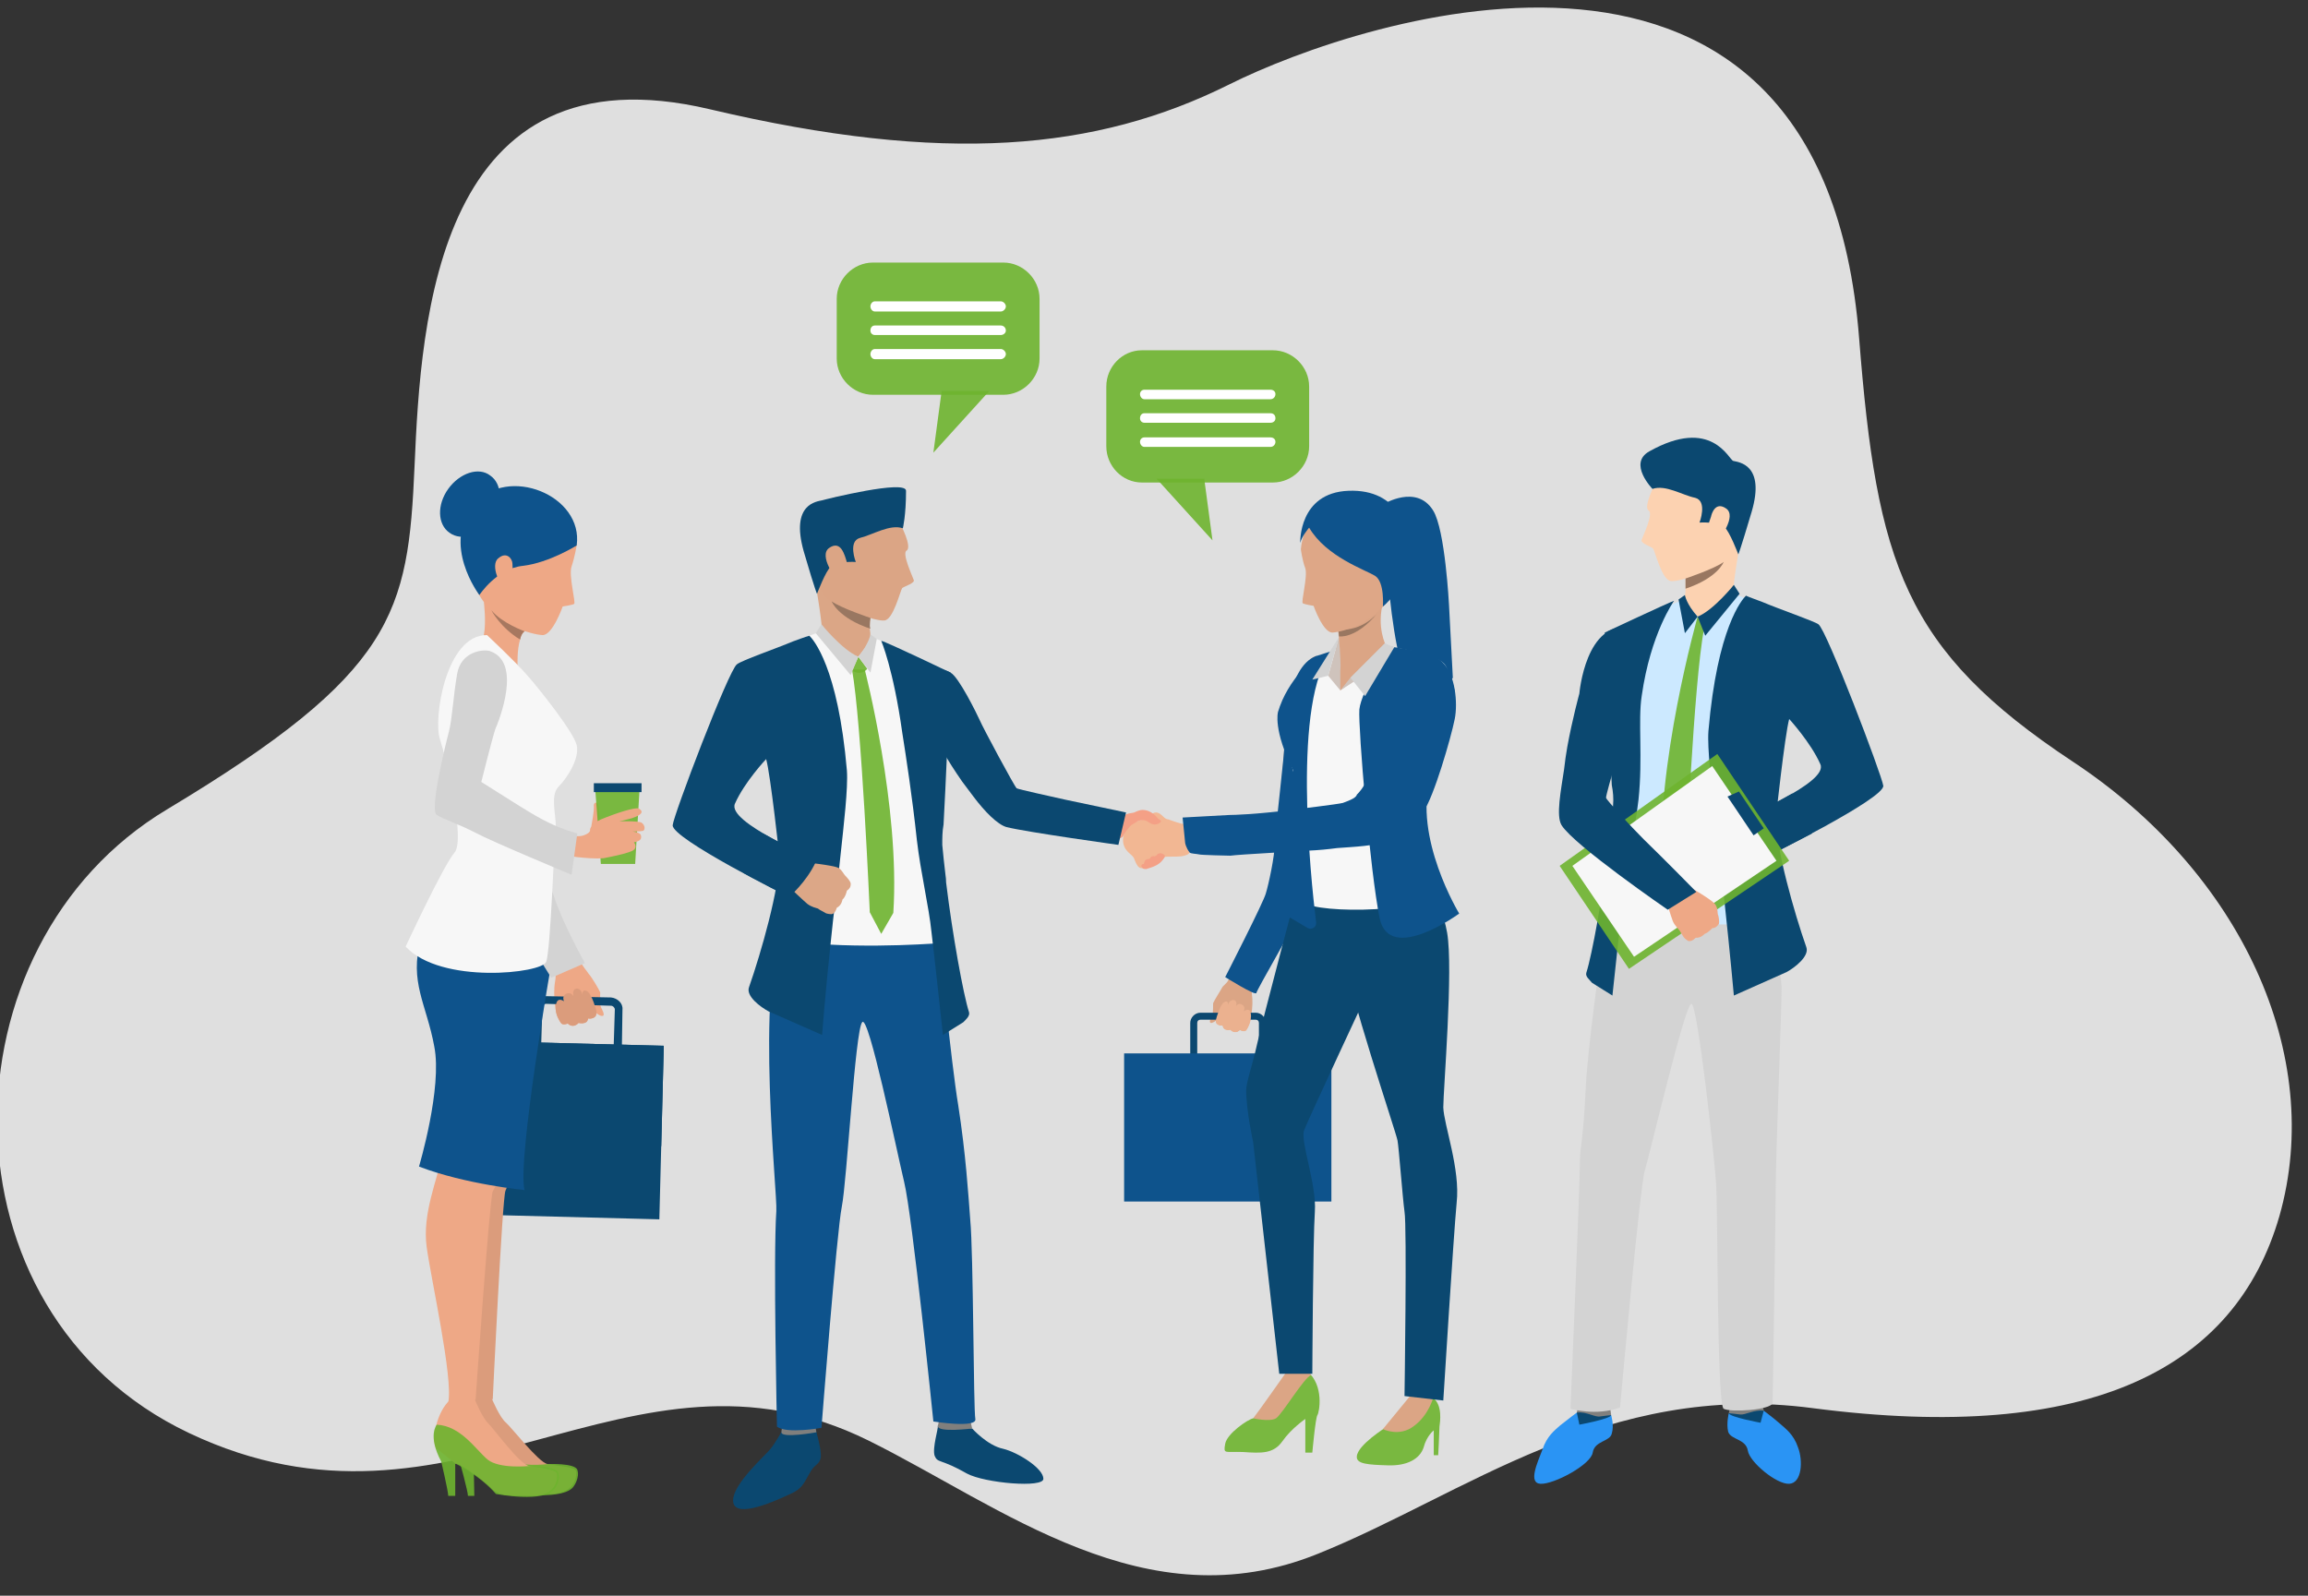 <svg version="1.2" xmlns="http://www.w3.org/2000/svg" viewBox="0 0 363 251" width="363" height="251">
	<rect x="0" y="0" width="363" height="251" fill="#333333" stroke="none"/>
	<title>merit03-svg</title>
	<style>
		.s0 { fill: #f2f2f2 } 
		.s1 { fill: #eea886 } 
		.s2 { fill: #0b4870 } 
		.s3 { fill: #db9c7c } 
		.s4 { fill: #122333 } 
		.s5 { opacity: .9;fill: #6eb42f } 
		.s6 { fill: #0e538c } 
		.s7 { fill: #dba585 } 
		.s8 { fill: #f7f7f7 } 
		.s9 { fill: #cfc3bc } 
		.s10 { fill: #d3d3d3 } 
		.s11 { fill: #997761 } 
		.s12 { fill: #ebb18f } 
		.s13 { fill: #2f386c } 
		.s14 { fill: #f2b793 } 
		.s15 { fill: #f4a086 } 
		.s16 { fill: #807f7d } 
		.s17 { fill: #dba686 } 
		.s18 { fill: #dca787 } 
		.s19 { fill: #dea787 } 
		.s20 { fill: #a77860 } 
		.s21 { fill: #ffffff } 
		.s22 { fill: #2a94f4 } 
		.s23 { fill: #81807e } 
		.s24 { fill: #cce9ff } 
		.s25 { fill: #fcd2b1 } 
	</style>
	<g id="BACKGROUND">
	</g>
	<g id="DESIGNED_BY_FREEPIK">
		<g id="Layer" style="opacity: .9">
			<path id="Layer" class="s0" d="m285.1 221.5c-32.6-4.3-54.7 13.6-77.8 22.9-27.1 11-49.7-7.4-70.7-17.8-37.8-18.7-65 18.7-106.9-1.2-40-19-39.2-76.7-3.4-98.1 35.8-21.5 37.9-30.8 38.9-54 1-23.1 3.5-66.3 46.5-56.1 36.9 8.7 60.7 6.5 81.6-3.9 21-10.5 93.3-34.3 99.1 39.9 2.8 35.4 7 49 33.6 66.6 26.5 17.5 39.7 46.2 32.5 71.5-6.9 23.9-29.7 35.9-73.4 30.2z"/>
		</g>
		<g id="Layer">
			<g id="Layer">
				<g id="Layer">
					<path id="Layer" class="s1" d="m90.4 150c0 0 0.8 0.7 1 1.4 0.2 0.6 0.9 1.3 1.2 1.8 0.4 0.4 1.6 2.4 1.8 2.9 0 0.3-0.1 1.8 0.1 2.3 0.2 0.4 0.7 1.3 0.3 1.4-0.4 0.1-1.1-0.5-1.1-0.5 0 0 0.2 0.4-0.1 0.6-0.6 0.5-1.1 0.3-1.1 0.3 0 0-0.1 0.5-0.4 0.6-0.6 0.3-1.1 0.1-1.1 0.1 0 0-0.2 0.3-0.7 0.4-0.6 0.2-1-0.3-1-0.3 0 0-0.7 0.3-1 0-0.3-0.3-0.4-0.7-0.6-1-0.2-0.3-0.8-3.3-0.4-5.6 0.5-2.4-1.3-4.2-1.3-4.2z"/>
				</g>
			</g>
		</g>
		<g id="Layer">
			<path id="Layer" fill-rule="evenodd" class="s2" d="m95.8 167.1l-10.1-0.3c-1 0-1.8-0.9-1.8-1.9l0.2-6.4c0-1.1 0.8-1.9 1.9-1.8l10.1 0.2c1 0.1 1.9 0.9 1.8 1.9l-0.1 6.4c-0.1 1.1-0.9 1.9-2 1.9zm-9.9-9.2c-0.3 0-0.6 0.3-0.6 0.6l-0.2 6.4c0 0.3 0.3 0.6 0.6 0.6l10.2 0.3c0.3 0 0.6-0.3 0.6-0.6l0.2-6.4c0-0.3-0.3-0.6-0.6-0.6z"/>
		</g>
		<g id="Layer">
			<path id="Layer" class="s2" d="m77.3 163.8l27.1 0.7-0.7 27.3-27.1-0.7z"/>
		</g>
		<g id="Layer">
			<path id="Layer" class="s2" d="m77.3 163.8l27.1 0.7-0.4 15.8-27.1-0.7z"/>
		</g>
		<g id="Layer">
			<g id="Layer">
				<path id="Layer" class="s3" d="m93.8 159c0 0-0.7-2.7-1.5-3.1-0.8-0.4-0.7 0.6-0.7 0.6 0 0-0.1-1-0.9-1-0.8 0.1-0.5 1.2-0.5 1.2 0 0-0.4-0.7-1.1-0.4-0.8 0.3-0.4 1.2-0.4 1.2 0 0-0.9-0.7-1.2 0.3-0.5 1.6 0.8 3.2 0.8 3.2 0 0 0.3 0.3 1 0 0 0 0.8 0.9 1.7-0.1 0 0 1.4 0.4 1.5-0.7 0 0 1.5 0.3 1.3-1.2z"/>
			</g>
		</g>
		<path id="Layer" class="s4" d="m84 156.7l-3.1 18.7-1.5-2c0 0 4.4-16 4.6-16.7z"/>
		<g id="Layer">
			<path id="Layer" class="s3" d="m71.5 227.8c-0.8-1.2-0.1-5.7 2-7.6 2.1-1.9 3.9-0.1 3.9-0.1 0 0 1.2 2.9 2.2 3.7 0.9 0.8 5.1 6.2 6.5 6.5 1.5 0.3 4.3 0.4 4.5 1.1 0.1 0.6 0.1 3.5-4 3.6-4 0.1-5.1 0.1-6.1-0.9-1-1-4.9-3.9-6-3.9z"/>
			<path id="Layer" class="s5" d="m86.1 230.3c0 0-4.5 0.6-6.4-0.9-2-1.5-4.4-5.2-8.2-5.3 0 0-1.4 1.8 0.8 5.8 0 0 1.3 4.7 1.3 5.4h1l-0.1-5.1c0 0 3.9 1.7 6.5 4.7 0 0 7.9 1.2 9.3-1.2 0 0 0.9-1.3 0.5-2.5-0.4-1.1-4.7-0.9-4.7-0.9z"/>
			<path id="Layer" class="s3" d="m68.8 145.4c0 0-4.8 5.8 1.2 16.2 0 0 0.6 5.3 0.7 7.3 0.1 2 1.3 9.4 0.7 13.1-0.7 3.6-3 9-2.2 14.2 0.9 5.2 4.7 20.2 4 24l4.3-0.1c0 0 1.5-31.7 2-32.8 0.4-1.2 2.3-3.6 2.1-8.5-0.2-5 4.8-25.2 4.8-30.8 0-5.6-17.6-2.6-17.6-2.6z"/>
			<path id="Layer" class="s1" d="m68.6 227.8c-0.8-1.3 0.1-5.8 2.2-7.6 2.1-1.8 3.9 0 3.9 0 0 0 1.2 2.9 2.1 3.7 0.9 0.9 4.9 6.4 6.4 6.7 1.4 0.3 4.3 0.5 4.4 1.2 0.1 0.6 0.1 3.5-4 3.5-4.1 0-5.2-0.1-6.2-1.1-0.9-1-4.8-4-5.8-4z"/>
			<path id="Layer" class="s5" d="m83.2 230.6c0 0-4.6 0.5-6.5-1-1.9-1.6-4.2-5.3-8-5.5 0 0-1.5 1.7 0.7 5.8 0 0 1.1 4.7 1.1 5.4h1.1v-5.1c0 0 3.8 1.8 6.4 4.8 0 0 7.8 1.5 9.3-0.9 0 0 0.9-1.2 0.5-2.4-0.3-1.2-4.6-1.1-4.6-1.1z"/>
			<path id="Layer" class="s1" d="m67.9 145.3c0 0-5 5.7 0.8 16.2 0 0 0.4 5.3 0.5 7.3 0 2 1.1 9.5 0.3 13.1-0.7 3.6-3.1 9-2.4 14.2 0.7 5.2 4.2 20.7 3.4 24.5l4.3-0.4c0 0 2.2-31.7 2.7-32.8 0.5-1.1 2.5-3.5 2.4-8.4-0.1-4.9 6.8-23.9 6.9-29.5 0.1-5.6-18.9-4.2-18.9-4.2z"/>
			<path id="Layer" class="s6" d="m86.8 151c0 0-5.5 31.6-4.3 36.2 0 0-9.3-0.9-16.6-3.7 0 0 3.7-12.4 2.4-18.9-1.2-6.6-4-10.2-2.1-16.8 1.8-6.6 20.6 3.2 20.6 3.2z"/>
		</g>
		<path id="Layer" class="s6" d="m217.6 79.3c0 0 5.2-3.2 7.8 1 1.9 3 2.5 14.9 2.5 14.9l0.6 11.4c0 0-0.9 1.9-5.5 1.8-4.6-0.1-5.4-29.1-5.4-29.1z"/>
		<path id="Layer" class="s5" d="m222.1 219.2c0 0-2.9 4.3-4.1 5.3 0 0-4.5 2.8-4.6 4.6-0.1 1.2 1.8 1.3 4.9 1.4 3 0.1 5-1 5.6-2.8 0.5-1.9 1.6-2.7 1.6-2.7v3.9h0.7c0 0 0.2-3.8 0.2-4.5 0.1-0.7 0.5-3.4-1-4.5-1.4-1.2-3.3-0.7-3.3-0.7z"/>
		<path id="Layer" class="s7" d="m217.5 224.8c0 0 2.6 1.3 4.9-0.5 2.3-1.7 3-4.4 3-4.4l-3.3-0.7z"/>
		<g id="Layer">
			<path id="Layer" class="s5" d="m202.4 215.7c0 0-0.5 1.2-1.5 2.5-0.7 0.9-2.8 4.6-3.8 4.9-0.9 0.2-4.1 2.4-4.4 4-0.3 1.7-0.1 1.2 2.8 1.3 2.9 0.2 4.8 0.3 6.2-1.7 1.4-2 3.6-3.5 3.6-3.5v5.3h1.1c0 0 0.5-5.5 0.8-5.9 0.3-0.4 1.1-4.7-1.6-6.9-2.7-2.2-3.2 0-3.2 0z"/>
			<path id="Layer" class="s7" d="m197.1 223.1c0 0 2.6 0.6 3.6 0 1-0.7 4.4-6.4 5.5-6.8 0 0-1-2.2-3.8-0.6 0 0-4.5 6.4-5.3 7.4z"/>
		</g>
		<g id="Layer">
			<g id="Layer">
				<g id="Layer">
					<path id="Layer" class="s7" d="m194.3 152.5c0 0-0.6 0.7-0.9 1.3-0.1 0.5-0.8 1.1-1.1 1.4-0.2 0.4-1.3 2.1-1.5 2.6 0 0.1 0 1.5-0.1 1.8-0.2 0.4-0.6 1.1-0.3 1.3 0.3 0.1 0.9-0.4 0.9-0.4 0 0-0.1 0.3 0.1 0.5 0.5 0.4 0.9 0.3 0.9 0.3 0 0 0.1 0.4 0.3 0.5 0.6 0.3 0.9 0.1 0.9 0.1 0 0 0.2 0.3 0.7 0.4 0.5 0.1 0.8-0.3 0.8-0.3 0 0 0.6 0.3 0.9 0 0.3-0.2 0.4-0.6 0.5-0.8 0.2-0.3 0.8-2.8 0.5-4.8-0.3-2 1.2-3.5 1.2-3.5z"/>
				</g>
			</g>
		</g>
		<g id="Layer">
			<path id="Layer" fill-rule="evenodd" class="s2" d="m187.2 166.4v-5.5c0-0.8 0.7-1.6 1.6-1.6h8.7c0.9 0 1.6 0.8 1.6 1.6v5.5c0 0.9-0.7 1.6-1.6 1.6h-8.7c-0.9 0-1.6-0.7-1.6-1.6zm1.6-6c-0.3 0-0.5 0.2-0.5 0.5v5.5c0 0.3 0.2 0.5 0.5 0.5h8.7c0.3 0 0.5-0.2 0.5-0.5v-5.5c0-0.3-0.2-0.5-0.5-0.5z"/>
		</g>
		<g id="Layer">
			<path id="Layer" class="s6" d="m176.8 165.7h32.6v23.3h-32.6z"/>
		</g>
		<g id="Layer">
			<path id="Layer" class="s7" d="m207 103.2c0 0 1.6 0 2.4 5 0.7 5-0.7 7.1-0.8 9.1-0.2 2.1-2.6 15.5-2.7 16.1-0.1 0.6-0.4 7.8-1.3 9.7-1 1.9-8 12.6-8.1 13.1-0.1 0.6-3.4-1.8-3.4-1.8 0 0 5.5-11.5 5.8-12.8 0.4-1.3 2.6-8 2.2-10.1-0.3-2 1-13.3 0.9-14.5-0.2-1.3 1.8-13.1 5-13.8z"/>
		</g>
		<g id="Layer">
			<path id="Layer" class="s6" d="m207 103.2c0 0 1.6 0 2.4 5 0.7 5 0 6.8-0.4 8.9-0.4 2.1-1.8 14.6-1.9 15.2 0 0.6-1.7 8.1-2.5 10.8-0.7 2-6.9 12.5-7 13.1-0.1 0.5-4.9-2.5-4.9-2.5 0 0 6.1-11.9 6.4-13.2 0.4-1.3 1.4-5.8 1.4-7.9 0.1-2.4 1.6-14.4 1.5-15.6-0.2-1.3 0.3-12.1 5-13.8z"/>
		</g>
		<path id="Layer" class="s2" d="m222.9 136.3c0 0 3.7 4.7 4.7 10.4 1 5.7-0.6 24.7-0.6 27.5 0.1 2.8 2.7 9.7 2.1 15-0.5 5.3-2.1 31.1-2.1 31.1l-6.1-0.7c0 0 0.4-26.8 0-29-0.3-2.2-0.9-10.2-1.1-11.2-0.1-0.9-8.2-24.8-8.2-28.9 0-4.1 2.4-20.9 11.3-14.2z"/>
		<path id="Layer" class="s2" d="m204.5 138.1c0 0-6.1 23-6.8 26.2-0.7 3.2-1.7 5.9-1.7 7.2 0 3.2 1.1 8.2 1.1 8.2l4.1 36.4h5.2c0 0 0.1-21.2 0.4-25.5 0.3-4.3-2.3-11-1.7-12.8 0.7-1.8 10.5-22.8 10.5-22.8 0 0 7.4-23.6-11.1-16.9z"/>
		<g id="Layer">
			<path id="Layer" class="s8" d="m211.9 101.4c0 0-3.2 1.5-4.4 1.7-1.1 0.2-5.4 5.9-6.2 7.9-0.7 2.1 0 5.2 1.6 8.8 1.5 3.6 0.1 4.8 0.8 8.5 0.7 3.6 1.3 11.3 1.2 13.3-0.1 2 18.1 2.4 22.2-1.3 0 0-4.1-6.3-4.7-7.2-0.5-0.9-0.1-5.7 0.4-7 0.5-1.2 3.8-11.9 3.8-11.9 0 0 2.7-8.2 0.3-10-2.1-1.7-7.9-2.3-8.9-2.6-1-0.4-4-0.5-6.1-0.2z"/>
		</g>
		<g id="Layer">
			<path id="Layer" class="s9" d="m210.8 108.6l-1.9-2.3 1.7-6.1c0 0 0.6 3.4 0.2 8.4z"/>
		</g>
		<g id="Layer">
			<path id="Layer" class="s7" d="m210.3 97.7c0 0 0.7 5.9 0.5 7.8 0 0 3.4 3.3 7.2-3.9 0 0-1.6-3-0.4-7.1 1.2-4.1-7.3 3.2-7.3 3.2z"/>
		</g>
		<g id="Layer">
			<path id="Layer" class="s7" d="m210.8 105.5v3.1l3.9-2.9z"/>
		</g>
		<g id="Layer">
			<path id="Layer" class="s9" d="m210.8 108.6l1.6-2 5.4-5.4 1.8 1.7z"/>
		</g>
		<g id="Layer">
			<path id="Layer" class="s6" d="m218.6 101.7c0 0-4.5 6.9-4.8 9.9-0.2 3 1.7 25.6 3.2 32.9 1.6 7.2 12.5-0.8 12.5-0.8 0 0-7.3-12-4.5-21.5 2.8-9.6 3.8-13.4 3.8-13.4 0 0-0.9-5.3-4.4-6.1-3-0.6-5.8-1-5.8-1z"/>
		</g>
		<g id="Layer">
			<path id="Layer" class="s6" d="m201 112c0 0-0.8 2.8 2.4 9.2 0 0-0.1 8.2-0.2 10.7-0.1 2.6-0.7 12.2-0.7 12.2l3.2 1.9c0.6 0.3 1.4-0.2 1.3-0.9-0.9-7.3-3.8-35.2 2.5-42.7l-2.5 0.8c0 0-4.5 3.6-6 8.8z"/>
		</g>
		<g id="Layer">
			<path id="Layer" class="s7" d="m216 88.5c0.2-0.7 1.2-0.9 1.7-0.5 0.5 0.4 0.8 1.7 0 3.2-0.9 1.6-3.8 2.7-1.7-2.7z"/>
		</g>
		<g id="Layer">
			<path id="Layer" class="s10" d="m208.9 106.3l-2.5 0.6 4.2-6.7z"/>
		</g>
		<g id="Layer">
			<path id="Layer" class="s10" d="m212.4 106.6l2.3 2.9 4.6-7.7-1.5-0.6z"/>
		</g>
		<g id="Layer">
			<path id="Layer" class="s11" d="m210.5 99l0.1 1.1c0 0 2.6 0.5 6.1-3.7 0 0-2.4 3-6.2 2.6z"/>
		</g>
		<g id="Layer">
			<g id="Layer">
				<path id="Layer" class="s12" d="m191.3 160.2c0 0 0.6-2.3 1.3-2.6 0.7-0.3 0.5 0.5 0.5 0.5 0 0 0.2-0.8 0.9-0.8 0.7 0.1 0.4 1 0.4 1 0 0 0.3-0.6 0.9-0.3 0.7 0.3 0.3 1.1 0.3 1.1 0 0 0.9-0.7 1.1 0.2 0.3 1.4-0.7 2.8-0.7 2.8 0 0-0.4 0.3-1-0.1 0 0-0.7 0.8-1.5 0 0 0-1.1 0.3-1.2-0.7 0 0-1.4 0.2-1-1.1z"/>
			</g>
		</g>
		<path id="Layer" class="s13" d="m215.2 130.4l5.1-8.3c0 0-4.4 5.2-4.8 5.7-0.5 0.6-0.5 0.6-0.5 0.6 0 0 0.1 1.7 0.2 2z"/>
		<g id="Layer">
			<path id="Layer" class="s14" d="m183 128.5c-0.3-0.3-0.7-0.7-1.2-0.7-0.5 0-0.9 0.5-1.4 0.7-0.6 0.5-1.4 0.6-2.1 0.9-0.8 0.5-1.4 1.2-1.6 2.1-0.2 0.9 0 1.8 0.7 2.5 0.3 0.3 0.7 0.6 0.9 0.9 0.2 0.4 0.3 0.8 0.5 1.1 0.2 0.4 0.6 0.7 1 0.5 0.2-0.1 0.4-0.3 0.5-0.5 0.7-0.7 1.6-1 2.6-1.2 1-0.1 1.9 0 2.9-0.1 0.5-0.1 1.1-0.2 1.3-0.6 0.2-0.5-0.1-1.1-0.3-1.6-0.8-1.2 0.2-1.7-0.6-2.9-0.2 0.1-2.2-0.6-2.4-0.7-0.3 0-0.6-0.2-0.8-0.4z"/>
			<path id="Layer" class="s15" d="m176.7 131.4c0.3-0.6 0.7-1 1-1.4 0.4-0.4 0.8-0.5 1.2-0.8 0.3-0.1 0.5-0.2 0.8-0.2 0.4 0 0.6 0.1 0.9 0.3 0.3 0.2 0.7 0.4 1 0.4 0.4 0 0.9-0.2 1-0.5 0-0.2-0.5-0.4-0.6-0.6-0.6-0.7-1.4-1.2-2.3-1.2-0.4 0-0.9 0.2-1.3 0.4-0.3 0.1-0.7 0.1-1 0.2-0.9 0.3-1.7 0.6-2.4 1.1-0.5 0.4-1.6 1.8-0.9 2.3 0.8 0.5 2.3 0.8 2.6 0z"/>
			<path id="Layer" class="s15" d="m183.2 134.8c-0.7 1.2-1.6 1.5-2.9 1.9-0.2 0-0.4 0-0.6-0.1q0-0.1-0.1-0.2-0.1-0.1-0.1-0.2c0-0.1 0.1-0.2 0.1-0.2 0.1-0.1 0.2-0.1 0.3-0.1q0-0.1 0.1-0.3c0-0.1 0.1-0.3 0.3-0.4 0.2-0.1 0.4 0 0.6-0.2 0.1-0.1 0.1-0.3 0.3-0.3 0.3-0.1 0.4 0.1 0.6-0.1 0.1 0 0.2-0.2 0.3-0.3 0.1 0 0.2 0 0.3-0.1 0.3 0 0.9 0.2 0.8 0.6z"/>
		</g>
		<path id="Layer" class="s6" d="m217.6 114c1.2-2.6 0.6-6.4 4.1-8.3 2.6-1.5 3.1-3.5 5.2-1.5 2 1.9 2.4 6.4 1.9 8.9-0.6 3-3.3 12.3-4.9 14.5-1.6 2.2-2.5 3.5-5.3 4.6-2.3 0.9-5.7 1-8.3 1.2q-2.2 0.3-4.4 0.4c-1.3 0.1-11 0.6-12.4 0.8-0.3 0-4.7-0.1-4.9-0.2-0.4-0.1-1.3-0.1-1.5-0.3-0.6-0.8-0.7-1.5-0.7-1.5l-0.4-4c0.2 0 7.1-0.4 7.3-0.4 0.7 0 4.3-0.1 9.7-0.8 0.8-0.1 7.5-0.9 8.2-1.1 0.5-0.2 2.1-0.7 2.2-1.3 0 0 1.2-1.1 1.8-2.9 0.8-2 1.5-6.1 2.4-8.1z"/>
		<path id="Layer" class="s2" d="m123.1 224.9c0 0-1.2 2.2-2 3.1-0.7 0.9-5.8 5.4-5.8 8 0 2.9 5.6 0.6 9-1 1.8-0.8 2.1-1.6 3-3.2 0.8-1.6 1.6-1.3 1.8-2.6 0.1-1.3-0.8-4.3-0.8-4.3z"/>
		<g id="Layer">
			<path id="Layer" class="s2" d="m152.9 224.7c0 0 2.4 2.7 4.9 3.2 2.4 0.6 6.3 3.1 6.3 4.7 0.1 1.5-9.2 0.7-12-0.8-4.2-2.4-4.6-1.6-5.1-2.8-0.4-1.2 0.6-4.3 0.5-4.7 0-0.4 5.4 0.4 5.4 0.4z"/>
		</g>
		<g id="Layer">
			<path id="Layer" class="s16" d="m152.6 223.4c0 0 0.3 1.3 0.3 1.3 0 0-5.5 0.7-5.4-0.4 0.2-0.8 0.4-1.7 0.4-1.7z"/>
		</g>
		<g id="Layer">
			<path id="Layer" class="s16" d="m128.2 224.1c0 0 0.2 1.2 0.2 1.2 0 0-5.5 1-5.5 0 0-0.8 0.5-1.7 0.5-1.7z"/>
		</g>
		<g id="Layer">
			<path id="Layer" class="s6" d="m147.7 147.9c0 0 1.9 19.3 3 25.9 1.2 7.7 1.6 14.1 1.9 18.1 0.5 5.1 0.5 29.8 0.8 31.3 0.3 1.5-6.6 0.4-6.6 0.4 0 0-3.3-32.4-4.6-37.7-1.2-5-5.6-26.5-6.6-25.1-1.1 1.3-2.4 25-3.2 29-0.8 3.9-3.2 34.8-3.2 34.8 0 0-5.5 1-7-0.2 0 0-0.6-26.6-0.1-33.9 0.2-2.9-3.3-33.8 1.1-46.2 2.4-6.6 24.5 3.6 24.5 3.6z"/>
		</g>
		<g id="Layer">
			<path id="Layer" class="s8" d="m129.8 143.6c0 0 1.3-2 2.7-2.3 1.4-0.3-19.3-10.3-19.3-13.9 0.1-2.9 7.3-8.3 7.3-8.3q0 0 0 0c0 0 0 0 0 0q0 0 0 0c0.1 0.6 2.5 9.2 2.6 13 0.1 4-0.3 17.6-0.3 17.6l5.4 1.5 17 0.1 3.9-1.6c0 0-0.5-4.3-0.6-7.4-0.1-2-0.5-5.5-0.4-8.9 0 0-0.1-3.7 0.3-5.2 0-6.9 0.4-13.7 0.4-13.7q0.4-4.6 0.5-8.7c-0.7-0.4-1.6-0.9-2.4-1.2-2.2-1.1-5.3-2.5-7.3-3.4-1.2-0.5-2.3-0.9-2.3-0.9 0 0-8-0.8-8.6-0.8-0.2 0.1-1.2 0.4-2.6 0.9-2.8 1.1-8.2 3.3-9.1 3.9-1.3 0.9-9.6 23-9.8 24.5-0.2 2.7 22.6 14.8 22.6 14.8z"/>
		</g>
		<path id="Layer" class="s6" d="m148.5 148.3c0 0-11.6 1-21.9 0v3.4c0 0 15.3 1.4 22.5-0.7z"/>
		<g id="Layer">
			<path id="Layer" class="s2" d="m138.6 100.8c0 0 1.9 4.4 3.3 14.4 0.6 3.8 1.6 10.3 2.3 16.9 0.6 5.2 1.9 10.5 2.3 14.5 0.5 4.1 1.8 16.2 1.8 16.2l3.2-2c0.4-0.4 1.1-1 0.9-1.6-0.9-2.8-2.6-12.2-3.6-20.4q0 0 0 0 0-0.6-0.1-1.2 0 0 0 0-0.3-2.5-0.5-4.7c0-1.1 0-2.1 0.2-3.2 0.4-7.3 0.7-15.1 0.7-15.1q0.3-4.7 0.4-8.8c0 0-10-4.8-10.9-5z"/>
		</g>
		<g id="Layer">
			<path id="Layer" class="s2" d="m115.6 126.4c-1.4 3 12.7 8.5 12.4 9.2-0.8 1.8-3.9 5.5-3.9 5.5 0 0-18.5-9.2-18.3-11.3 0.1-1.5 8.8-24.4 10.1-25.3 0.7-0.6 6.2-2.5 8.8-3.6 0.5-0.2 2.2-0.8 2.6-0.9 0.6 0.6 4.5 4.9 5.9 21.2 0.2 2.8-0.5 8.6-1 13.3-0.5 5.1-1.1 9.1-1.5 13.3-0.9 8.4-1.4 15-1.4 15l-8.4-3.7c-1.3-0.7-3.6-2.4-3.1-3.8 1.9-5.4 4.8-15.6 4.8-20.4 0 0-1.4-13-2.1-15.5 0 0-3.4 3.6-4.9 7z"/>
		</g>
		<g id="Layer">
			<path id="Layer" class="s17" d="m129.4 100.4c0 0-0.1-2.8-1.1-8.3-0.3-1.5 8.6 3.9 8.6 3.9 0 0 0 0.5 0 1.2q-0.1 0.6-0.1 1.2 0 0.3 0 0.5 0.1 0.6 0.1 1.1c0 0.3 0.2 0.9 0.3 1 0.4 0.9-4.8 1.5-7.8-0.6z"/>
		</g>
		<path id="Layer" class="s5" d="m135 103.3l1.4 1.9c0 0-0.8 1.2-2.4 0.3z"/>
		<path id="Layer" class="s5" d="m136 105.3c0 0 5.6 21.6 4.5 38.3l-1.9 3.3-1.8-3.4c0 0-1.3-30-2.8-38.2z"/>
		<path id="Layer" class="s17" d="m136.5 101.4l-1.5 1.9c0 0-2.6-0.5-3.3-1.9-0.8-1.3 4.8 0 4.8 0z"/>
		<path id="Layer" class="s10" d="m136.9 99.8c0 0-0.2 1.4-1.9 3.5l1.9 2.5 1-5.3z"/>
		<path id="Layer" class="s10" d="m129.2 98.2c0 0 3.2 4 5.8 5.1l-1.2 2.9-5.5-6.6z"/>
		<g id="Layer">
			<path id="Layer" class="s2" d="m175.9 132.9c0 0-14.4-2-17.6-2.8-1.4-0.4-3.4-2.4-5.2-4.8q-0.9-1.2-1.8-2.4 0 0 0 0c-2.3-3.3-4-6.4-4-6.4 0 0-6.7-7.9-1.4-11.4 0 0 2.4 0 3.6 0.7 1.3 0.7 4.1 6.4 4.6 7.5 0.4 1 5.5 10.5 5.8 10.7 0.4 0.2 5.5 1.3 7.7 1.8 3.3 0.7 9.5 2 9.5 2z"/>
		</g>
		<path id="Layer" class="s18" d="m130.8 143.8c0 0-0.7 0-1-0.2 0 0-0.5-0.3-0.9-0.5q-0.1-0.1-0.3-0.2c-0.3-0.1-0.9-0.2-1.6-0.7-0.6-0.5-2.7-2.5-2.7-2.5l1.3-2 0.7-2.1c0 0 4.8 0.5 5.5 0.9q0.1 0 0.2 0.1c0.5 0.4 0.7 0.9 0.9 1.1 0.1 0.1 1 1 0.9 1.4 0 0.5-0.3 0.8-0.6 1 0 0-0.2 1-0.7 1.4 0 0-0.1 0.9-0.9 1.3 0 0-0.2 0.9-0.8 1z"/>
		<path id="Layer" class="s2" d="m124.1 141.1c0 0 2.7-2.3 4.2-5.5l-8.3-4.5-3.1 6.2z"/>
		<g id="Layer">
			<path id="Layer" class="s7" d="m141.6 82.4c0 0 1.9 3.6 1 4.2-0.8 0.4 0.9 4 1.1 4.6 0.3 0.5-1.4 1-1.8 1.3-0.3 0.4-1.4 5-2.8 5.1-1.3 0.2-7.6-2-9.3-3.7-1.7-1.8-3.1-9.8-1.9-13.1 1.1-3.4 10.2-4.8 13.7 1.6z"/>
		</g>
		<g id="Layer">
			<path id="Layer" class="s2" d="m142 83.1c0 0 0.5-2 0.5-5.9 0-1.8-12.5 1.3-13.2 1.5-0.8 0.2-5 0.5-2.9 8 1.9 6.5 2.1 6.7 2.1 6.7 0 0 1.4-3.7 2.2-4.3 1.2-0.9 3.9-0.7 3.9-0.7 0 0-1.3-3.3 0.7-3.8 2-0.5 4.7-2.2 6.7-1.5z"/>
		</g>
		<g id="Layer">
			<path id="Layer" class="s7" d="m132.9 87.5c-0.2-0.5-0.8-2.5-2.5-1.3-1.7 1.2 1.1 5 1.4 5 0.3 0.1 2.5 0.2 1.1-3.7z"/>
		</g>
		<path id="Layer" class="s11" d="m136.8 98.4q0 0.3 0.1 0.5c-5.1-1.7-6.1-4.3-6.1-4.3 1.6 1.1 6.1 2.6 6.1 2.6q-0.1 0.6-0.1 1.2z"/>
		<g id="Layer">
			<path id="Layer" class="s10" d="m77.2 100.6c0 0 3.3 2 4.1 5.1 0.8 3.1-0.1 7-0.2 8.4-0.1 1.4 0.7 15 1 15.4 0.2 0.5 3.5 7 5 11.4 1.4 4.4 4.9 10.6 4.9 10.6l-5.3 2.3c0 0-10.4-16.4-11-21-0.7-4.8-3.8-19.3-3.8-19.3 0 0-2.6-12.3 5.3-12.9z"/>
		</g>
		<path id="Layer" class="s1" d="m81.8 77.6c2.5-0.1 8.2 1.4 8.9 8.2 0 0-0.3 1.8-0.8 3.3-0.5 1.4 0.7 5.7 0.4 5.9-0.4 0.2-1.8 0.4-1.8 0.4 0 0-1.6 4.6-3.2 4.5-1.6-0.1-7.8-1.5-10.5-7.4-2.7-5.8-3.4-14.7 7-14.9z"/>
		<path id="Layer" class="s19" d="m212.9 78.7c-2.4 0-7.7 1.3-8.3 7.7 0 0 0.2 1.7 0.7 3 0.4 1.3-0.7 5.3-0.4 5.5 0.4 0.2 1.7 0.4 1.7 0.4 0 0 1.5 4.3 3 4.2 1.5-0.1 7.2-1.4 9.8-6.9 2.5-5.4 3.1-13.7-6.5-13.9z"/>
		<path id="Layer" class="s6" d="m90.7 85.8c0 0-4.3 2.7-8.4 3.2-4.2 0.4-6.9 4.6-6.9 4.6 0 0-6.1-8-0.8-14.3 5.2-6.2 17.2-1.4 16.1 6.5z"/>
		<path id="Layer" class="s6" d="m77.3 81.7c-1.7 2.5-4.7 3.5-6.6 2.1-1.9-1.3-2-4.4-0.2-6.9 1.8-2.5 4.8-3.5 6.6-2.1 1.9 1.3 2 4.4 0.2 6.9z"/>
		<path id="Layer" class="s1" d="m76.1 99.9c0.4-2.1 0-5.2 0-5.2 0 0 7.8 3.6 6.4 4.6-0.3 0.2-0.6 0.7-0.7 1.3-0.5 1.6-0.4 4-0.4 4l2.6 3.1c2.2 3.1-8.1-6.8-7.9-7.8z"/>
		<path id="Layer" class="s1" d="m80.6 88.7c0-0.8-0.9-2-2.2-0.9-1.4 1 0.3 4.9 1.4 4.5 1.1-0.3 0.8-2.7 0.8-3.6z"/>
		<path id="Layer" class="s20" d="m82.5 99.3c-0.3 0.2-0.6 0.7-0.7 1.3-3-1.8-4.5-4.5-4.5-4.6 1.6 2 5.2 3.3 5.2 3.3z"/>
		<g id="Layer">
			<path id="Layer" class="s5" d="m200.2 75.9h-20.6c-3.1 0-5.6-2.6-5.6-5.7v-9.4c0-3.1 2.5-5.7 5.6-5.7h20.6c3.1 0 5.7 2.6 5.7 5.7v9.4c0 3.1-2.6 5.7-5.7 5.7z"/>
			<g id="Layer">
				<path id="Layer" class="s21" d="m180 62h19.8z"/>
				<path id="Layer" class="s21" d="m199.8 62.8h-19.8c-0.4 0-0.7-0.4-0.7-0.8 0-0.4 0.3-0.7 0.7-0.7h19.8c0.5 0 0.8 0.3 0.8 0.7 0 0.4-0.3 0.8-0.8 0.8z"/>
			</g>
			<g id="Layer">
				<path id="Layer" class="s21" d="m180 65.8h19.8z"/>
				<path id="Layer" class="s21" d="m199.8 66.5h-19.8c-0.4 0-0.7-0.3-0.7-0.7 0-0.5 0.3-0.8 0.7-0.8h19.8c0.5 0 0.8 0.3 0.8 0.8 0 0.4-0.3 0.7-0.8 0.7z"/>
			</g>
			<g id="Layer">
				<path id="Layer" class="s21" d="m180 69.5h19.8z"/>
				<path id="Layer" class="s21" d="m199.8 70.3h-19.8c-0.4 0-0.7-0.4-0.7-0.8 0-0.4 0.3-0.7 0.7-0.7h19.8c0.5 0 0.8 0.3 0.8 0.7 0 0.4-0.3 0.8-0.8 0.8z"/>
			</g>
			<path id="Layer" class="s5" d="m190.7 85l-8.8-9.7h7.5z"/>
		</g>
		<g id="Layer">
			<path id="Layer" class="s5" d="m137.3 62.1h20.5c3.1 0 5.7-2.6 5.7-5.7v-9.4c0-3.1-2.6-5.7-5.7-5.7h-20.5c-3.1 0-5.7 2.6-5.7 5.7v9.4c0 3.1 2.6 5.7 5.7 5.7z"/>
			<g id="Layer">
				<path id="Layer" class="s21" d="m157.4 48.2h-19.8z"/>
				<path id="Layer" class="s21" d="m137.6 49h19.8c0.4 0 0.8-0.4 0.8-0.8 0-0.4-0.4-0.8-0.8-0.8h-19.8c-0.4 0-0.7 0.4-0.7 0.8 0 0.4 0.3 0.8 0.7 0.8z"/>
			</g>
			<g id="Layer">
				<path id="Layer" class="s21" d="m157.4 52h-19.8z"/>
				<path id="Layer" class="s21" d="m137.6 52.7h19.8c0.4 0 0.8-0.3 0.8-0.7 0-0.5-0.4-0.8-0.8-0.8h-19.8c-0.4 0-0.7 0.3-0.7 0.8 0 0.4 0.3 0.7 0.7 0.7z"/>
			</g>
			<g id="Layer">
				<path id="Layer" class="s21" d="m157.4 55.7h-19.8z"/>
				<path id="Layer" class="s21" d="m137.6 56.5h19.8c0.4 0 0.8-0.4 0.8-0.8 0-0.4-0.4-0.8-0.8-0.8h-19.8c-0.4 0-0.7 0.4-0.7 0.8 0 0.4 0.3 0.8 0.7 0.8z"/>
			</g>
			<path id="Layer" class="s5" d="m146.8 71.2l8.8-9.7h-7.5z"/>
		</g>
		<g id="Layer">
			<g id="Layer">
				<path id="Layer" class="s1" d="m93 130c0 0 0.5-2.6 0.4-3.2-0.1-0.6 0.7-1 0.8 0.4 0.1 1.5 0.2 2.5 0.2 2.5z"/>
			</g>
		</g>
		<path id="Layer" class="s5" d="m99.9 135.9h-5.4l-0.9-12h7z"/>
		<g id="Layer">
			<g id="Layer">
				<path id="Layer" class="s1" d="m92.8 130.6c0 0-0.1-0.9 1.7-1.7 2.4-1 5.5-2 6-1.7 0.8 0.5 0.4 1-1.1 1.5-1.5 0.4-2 0.5-2 0.5 0 0 2.9-0.1 3.5 0.2 0.6 0.4 0.6 1.2 0.2 1.3-0.5 0.1-1.6 0.1-1.6 0.1 0 0 1.2 0.1 1.3 0.6 0.1 0.4 0.1 0.9-1.1 1.1 0 0 0.8 0.9-0.4 1.4-1.2 0.5-3.4 0.9-4.4 1.1-2.3 0.2-6.5-0.5-6.5-0.5l1.4-3.1c0 0 1.2 0.3 2 0 1.1-0.4 1-0.8 1-0.8z"/>
			</g>
		</g>
		<path id="Layer" class="s8" d="m76.6 99.9c0 0 4.6 4.3 6.3 6.3 1.7 1.9 7.3 8.9 7.8 11 0.5 2.1-1.5 5.2-2.9 6.6-1.3 1.4-0.3 4.5-0.4 6.3-0.2 1.7-0.8 19.5-1.5 21.2-0.6 1.8-16.5 3.6-22.1-2.4 0 0 6-12.9 7.7-14.8 1.7-2-1.3-14.8-2.3-17.8-1.1-3.1 0.9-16.5 7.4-16.4z"/>
		<path id="Layer" class="s10" d="m77 102.4c-1.1-0.3-4.5 0.1-5.1 3.6-0.6 3.4-0.8 7.3-1.3 9.1-0.5 1.9-3.1 12.4-1.9 13.1 1.1 0.7 3.4 1.4 6.1 2.8 2.6 1.4 15.1 6.6 15.1 6.6l0.9-6.5c0 0-2.3-0.6-4.5-1.7-2.2-1-6.6-3.9-10.6-6.4 0 0 1.7-6.8 2.2-8.3 0.6-1.4 4.3-10.6-0.9-12.3z"/>
		<path id="Layer" class="s2" d="m93.4 123.2h7.5v1.4h-7.5z"/>
		<g id="Layer">
			<path id="Layer" class="s22" d="m248 222.2c0 0-1.6 1.2-2.6 2-0.9 0.8-2.1 1.7-2.8 3.8-0.8 2.1-2.3 5.3-0.3 5.4 2.1 0.1 7.9-3 8.2-4.9 0.3-1.9 2.7-1.7 3-3 0.4-1.3-0.1-2.9-0.1-2.9z"/>
		</g>
		<g id="Layer">
			<path id="Layer" class="s23" d="m248.3 220.7l-0.3 1.5c0 0 0.8 1.6 5.4 0.4l-0.2-1.5z"/>
		</g>
		<path id="Layer" class="s2" d="m253.4 222.6c0 0-1 0.1-1.7 0.2-0.8 0.2-2.2-0.8-3.7-0.6l0.4 1.9c0 0 4.9-0.9 5-1.5z"/>
		<g id="Layer">
			<path id="Layer" class="s22" d="m277.4 221.9c0 0 1.6 1.2 2.5 2 0.9 0.8 2.2 1.7 2.9 3.8 0.8 2.1 0.6 5.6-1.4 5.7-2 0.1-6.2-3.4-6.5-5.2-0.3-1.9-2.7-1.7-3.1-3-0.3-1.3 0.1-2.9 0.1-2.9z"/>
		</g>
		<g id="Layer">
			<path id="Layer" class="s23" d="m277.1 220.4l0.3 1.5c0 0-0.9 1.6-5.5 0.4l0.3-1.5z"/>
		</g>
		<g id="Layer">
			<path id="Layer" class="s10" d="m279.3 185.5c0 3.4-0.5 35.2-0.5 35.2-0.3 1.1-6.6 1.5-7.7 0.9-1.1-0.6-0.9-32.1-1.2-35.5-0.2-3.4-2.9-28.4-3.9-28.2-1 0.1-6.5 23.6-7.3 26.2-0.8 2.6-3.9 37.3-3.9 37.3-3.8 1.4-7.8 0.2-7.8 0.2 0 0 1.5-35.2 1.5-39.4 0-1.5 0.5-2.7 0.9-11 0.3-6.2 2.1-19.1 3.3-28q0-0.5 0.1-0.9c0.2-1.7 0.4-3 0.5-3.6q0-0.4 0-0.4 0.5-0.2 1-0.4c8.2-2.9 24.1 0.2 24.1 0.2q0 0 0 0.2 0.1 0.3 0.1 0.8c0.1 0.8 0.2 2 0.4 3.3q0 0 0 0 0 0.1 0 0.2c0.6 4.8 0.8 7.4 1.3 12.5 0.1 1.2-0.9 27.1-0.9 30.4z"/>
		</g>
		<path id="Layer" class="s2" d="m271.9 222.3c0 0 1.1 0.1 1.8 0.2 0.8 0.1 2.2-0.8 3.7-0.6l-0.5 1.9c0 0-4.9-0.9-5-1.5z"/>
		<g id="Layer">
			<path id="Layer" class="s6" d="m204.5 85.4c0 0-0.3-7.9 7.6-8.2 7.9-0.3 10 6.2 9.3 11-0.6 4.7-3.9 7.2-3.9 7.2 0 0 0.3-3.8-1.2-4.8-1.6-1-7.7-3-10.4-7.6 0 0-1.2 1.4-1.4 2.4z"/>
		</g>
		<g id="Layer">
			<path id="Layer" class="s24" d="m272.1 137.8c0 0-1.3-2.1-2.7-2.3-1.4-0.3 19.4-10.3 19.3-13.9 0-2.9-7.3-8.3-7.3-8.3q0 0 0 0c0 0 0 0 0 0q0 0 0 0c-0.1 0.5-2.5 9.1-2.6 13 0 3.9 0.3 17.6 0.3 17.6l-5.3 1.5-17.1 0.1-3.8-1.6c0 0 0.4-4.4 0.5-7.5 0.1-1.9 0.5-5.4 0.4-8.9 0 0 0.1-3.6-0.3-5.1 0-6.9-0.4-13.7-0.4-13.7q-0.4-4.6-0.5-8.7c0.7-0.4 1.6-0.9 2.4-1.2 2.2-1.1 5.3-2.5 7.3-3.4 1.2-0.6 2.3-1 2.3-1 0 0 8-0.7 8.7-0.7 0.2 0 1.2 0.4 2.5 0.9 2.8 1 8.3 3.2 9.1 3.9 1.3 0.9 9.6 23 9.8 24.5 0.2 2.7-22.6 14.8-22.6 14.8z"/>
		</g>
		<g id="Layer">
			<path id="Layer" class="s2" d="m252.4 99.5q0.1 4.2 0.5 8.9c0 0 0.2 7.7 0.6 15.1 0.2 1 0.3 2.1 0.2 3.2q-0.2 2.2-0.5 4.6 0 0.1 0 0.1-0.1 0.6-0.1 1.2 0 0 0 0c-1 8.2-2.7 17.6-3.6 20.4-0.2 0.6 0.5 1.1 0.9 1.6l3.2 2c0 0 1.3-12.2 1.8-16.3 0.4-4 1.7-9.3 2.3-14.5 0.7-6.6-0.1-12.4 0.5-16.3 1.4-9.9 5.1-15 5.1-15-0.9 0.3-10.9 5-10.9 5z"/>
		</g>
		<g id="Layer">
			<path id="Layer" class="s2" d="m286.3 120.2c1.4 3-12.7 8.4-12.4 9.2 0.8 1.8 3.9 5.4 3.9 5.4 0 0 18.6-9.2 18.4-11.2-0.2-1.6-8.9-24.5-10.2-25.4-0.7-0.5-6.2-2.4-8.8-3.5-0.5-0.2-2.2-0.8-2.6-1-0.6 0.6-4.5 5-5.9 21.3-0.2 2.7 0.5 8.5 1 13.3 0.5 5.1 1.1 9 1.5 13.3 0.9 8.3 1.5 15 1.5 15l8.3-3.7c1.3-0.7 3.6-2.5 3.1-3.9-1.9-5.4-4.8-15.6-4.8-20.3 0 0 1.4-13 2.1-15.6 0 0 3.4 3.7 4.9 7.1z"/>
		</g>
		<g id="Layer">
			<path id="Layer" class="s25" d="m272.5 94.1c0 0 0.1-2.7 1.1-8.2 0.3-1.5-8.6 3.9-8.6 3.9 0 0 0 0.5 0.1 1.2q0 0.6 0 1.2 0 0.2 0 0.4 0 0.6-0.1 1.1c0 0.4-0.2 0.9-0.3 1.1-0.4 0.9 4.8 1.5 7.8-0.7z"/>
		</g>
		<path id="Layer" class="s5" d="m267 97c0 0-6.7 23.6-5.6 40.4l1.9 3.3 1.8-3.5c0 0 1.3-30 2.9-38.2z"/>
		<path id="Layer" class="s25" d="m265.4 95.2l1.6 1.8c0 0 2.5-0.5 3.2-1.8 0.8-1.3-4.8 0-4.8 0z"/>
		<path id="Layer" class="s2" d="m265 93.6c0 0 0.2 1.4 2 3.4l-2 2.6-1-5.3z"/>
		<path id="Layer" class="s2" d="m272.7 92c0 0-3.2 4-5.7 5l1.2 3 5.4-6.6z"/>
		<path id="Layer" class="s2" d="m277.8 134.8c0 0-2.7-2.2-4.2-5.4l8.3-4.6 3.1 6.3z"/>
		<g id="Layer">
			<g id="Layer">
				<path id="Layer" class="s25" d="m260.3 76.1c0 0-1.9 3.7-1 4.2 0.8 0.5-0.9 4-1.1 4.6-0.2 0.6 1.4 1 1.8 1.4 0.3 0.4 1.4 5 2.8 5.1 1.4 0.2 7.6-2 9.3-3.8 1.7-1.7 3.1-9.7 1.9-13.1-1.1-3.3-10.2-4.7-13.7 1.6z"/>
			</g>
			<g id="Layer">
				<path id="Layer" class="s2" d="m259.9 76.9c0 0-3.9-4-0.5-5.9 9.8-5.5 12.5 1.3 13.2 1.5 0.8 0.2 5.1 0.5 2.9 8-1.9 6.4-2.1 6.7-2.1 6.7 0 0-1.4-3.7-2.2-4.3-1.2-0.9-3.9-0.7-3.9-0.7 0 0 1.3-3.4-0.7-3.9-2-0.4-4.6-2.1-6.7-1.4z"/>
			</g>
			<g id="Layer">
				<path id="Layer" class="s25" d="m269.1 81.3c0.1-0.5 0.7-2.5 2.4-1.3 1.7 1.2-1.1 4.9-1.4 5-0.3 0-2.5 0.2-1-3.7z"/>
			</g>
		</g>
		<path id="Layer" class="s11" d="m265.1 92.2q0 0.2 0 0.4c5.1-1.7 6-4.2 6-4.2-1.5 1.1-6 2.6-6 2.6q0 0.6 0 1.2z"/>
		<g id="Layer">
			<path id="Layer" class="s5" d="m281.4 135.4l-25.2 17-10.9-16.2 24.8-17.6z"/>
			<path id="Layer" class="s8" d="m279.4 135.4l-22.4 15.1-9.7-14.3 22-15.7z"/>
			<path id="Layer" class="s2" d="m275.8 131.4l1.6-1.1-3.9-5.8-1.8 0.8z"/>
		</g>
		<path id="Layer" class="s1" d="m265.5 148c0 0-0.5-0.3-0.7-0.6 0 0-0.3-0.5-0.5-0.8q-0.1-0.2-0.2-0.3c-0.2-0.3-0.7-0.7-1-1.4-0.3-0.8-1.1-3.4-1.1-3.4l2.1-1.1 1.6-0.9c0 0 3.7 2.1 4.1 2.8q0.1 0.1 0.1 0.2c0.3 0.5 0.2 1.1 0.3 1.4 0.1 0.1 0.3 1.3 0.1 1.5-0.3 0.4-0.6 0.6-1 0.6 0 0-0.6 0.7-1.2 0.9 0 0-0.6 0.7-1.4 0.6 0 0-0.6 0.7-1.2 0.5z"/>
		<g id="Layer">
			<path id="Layer" class="s2" d="m262.3 143.1c0 0-14.7-10.1-16.7-13.3-0.9-1.5-0.1-5.4 0.4-8.8q0.2-1.8 0.5-3.5 0 0 0 0c0.8-4.4 1.9-8.4 1.9-8.4 0 0 1-11.8 8.2-10.3 0 0 1.9 1.9 2.3 3.4 0.5 1.7-1.9 8.6-2.4 9.8-0.4 1.2-4 13-3.9 13.5 0.1 0.4 4 4.6 5.9 6.5 3.5 3.4 8.3 8.3 8.3 8.3z"/>
		</g>
	</g>
</svg>